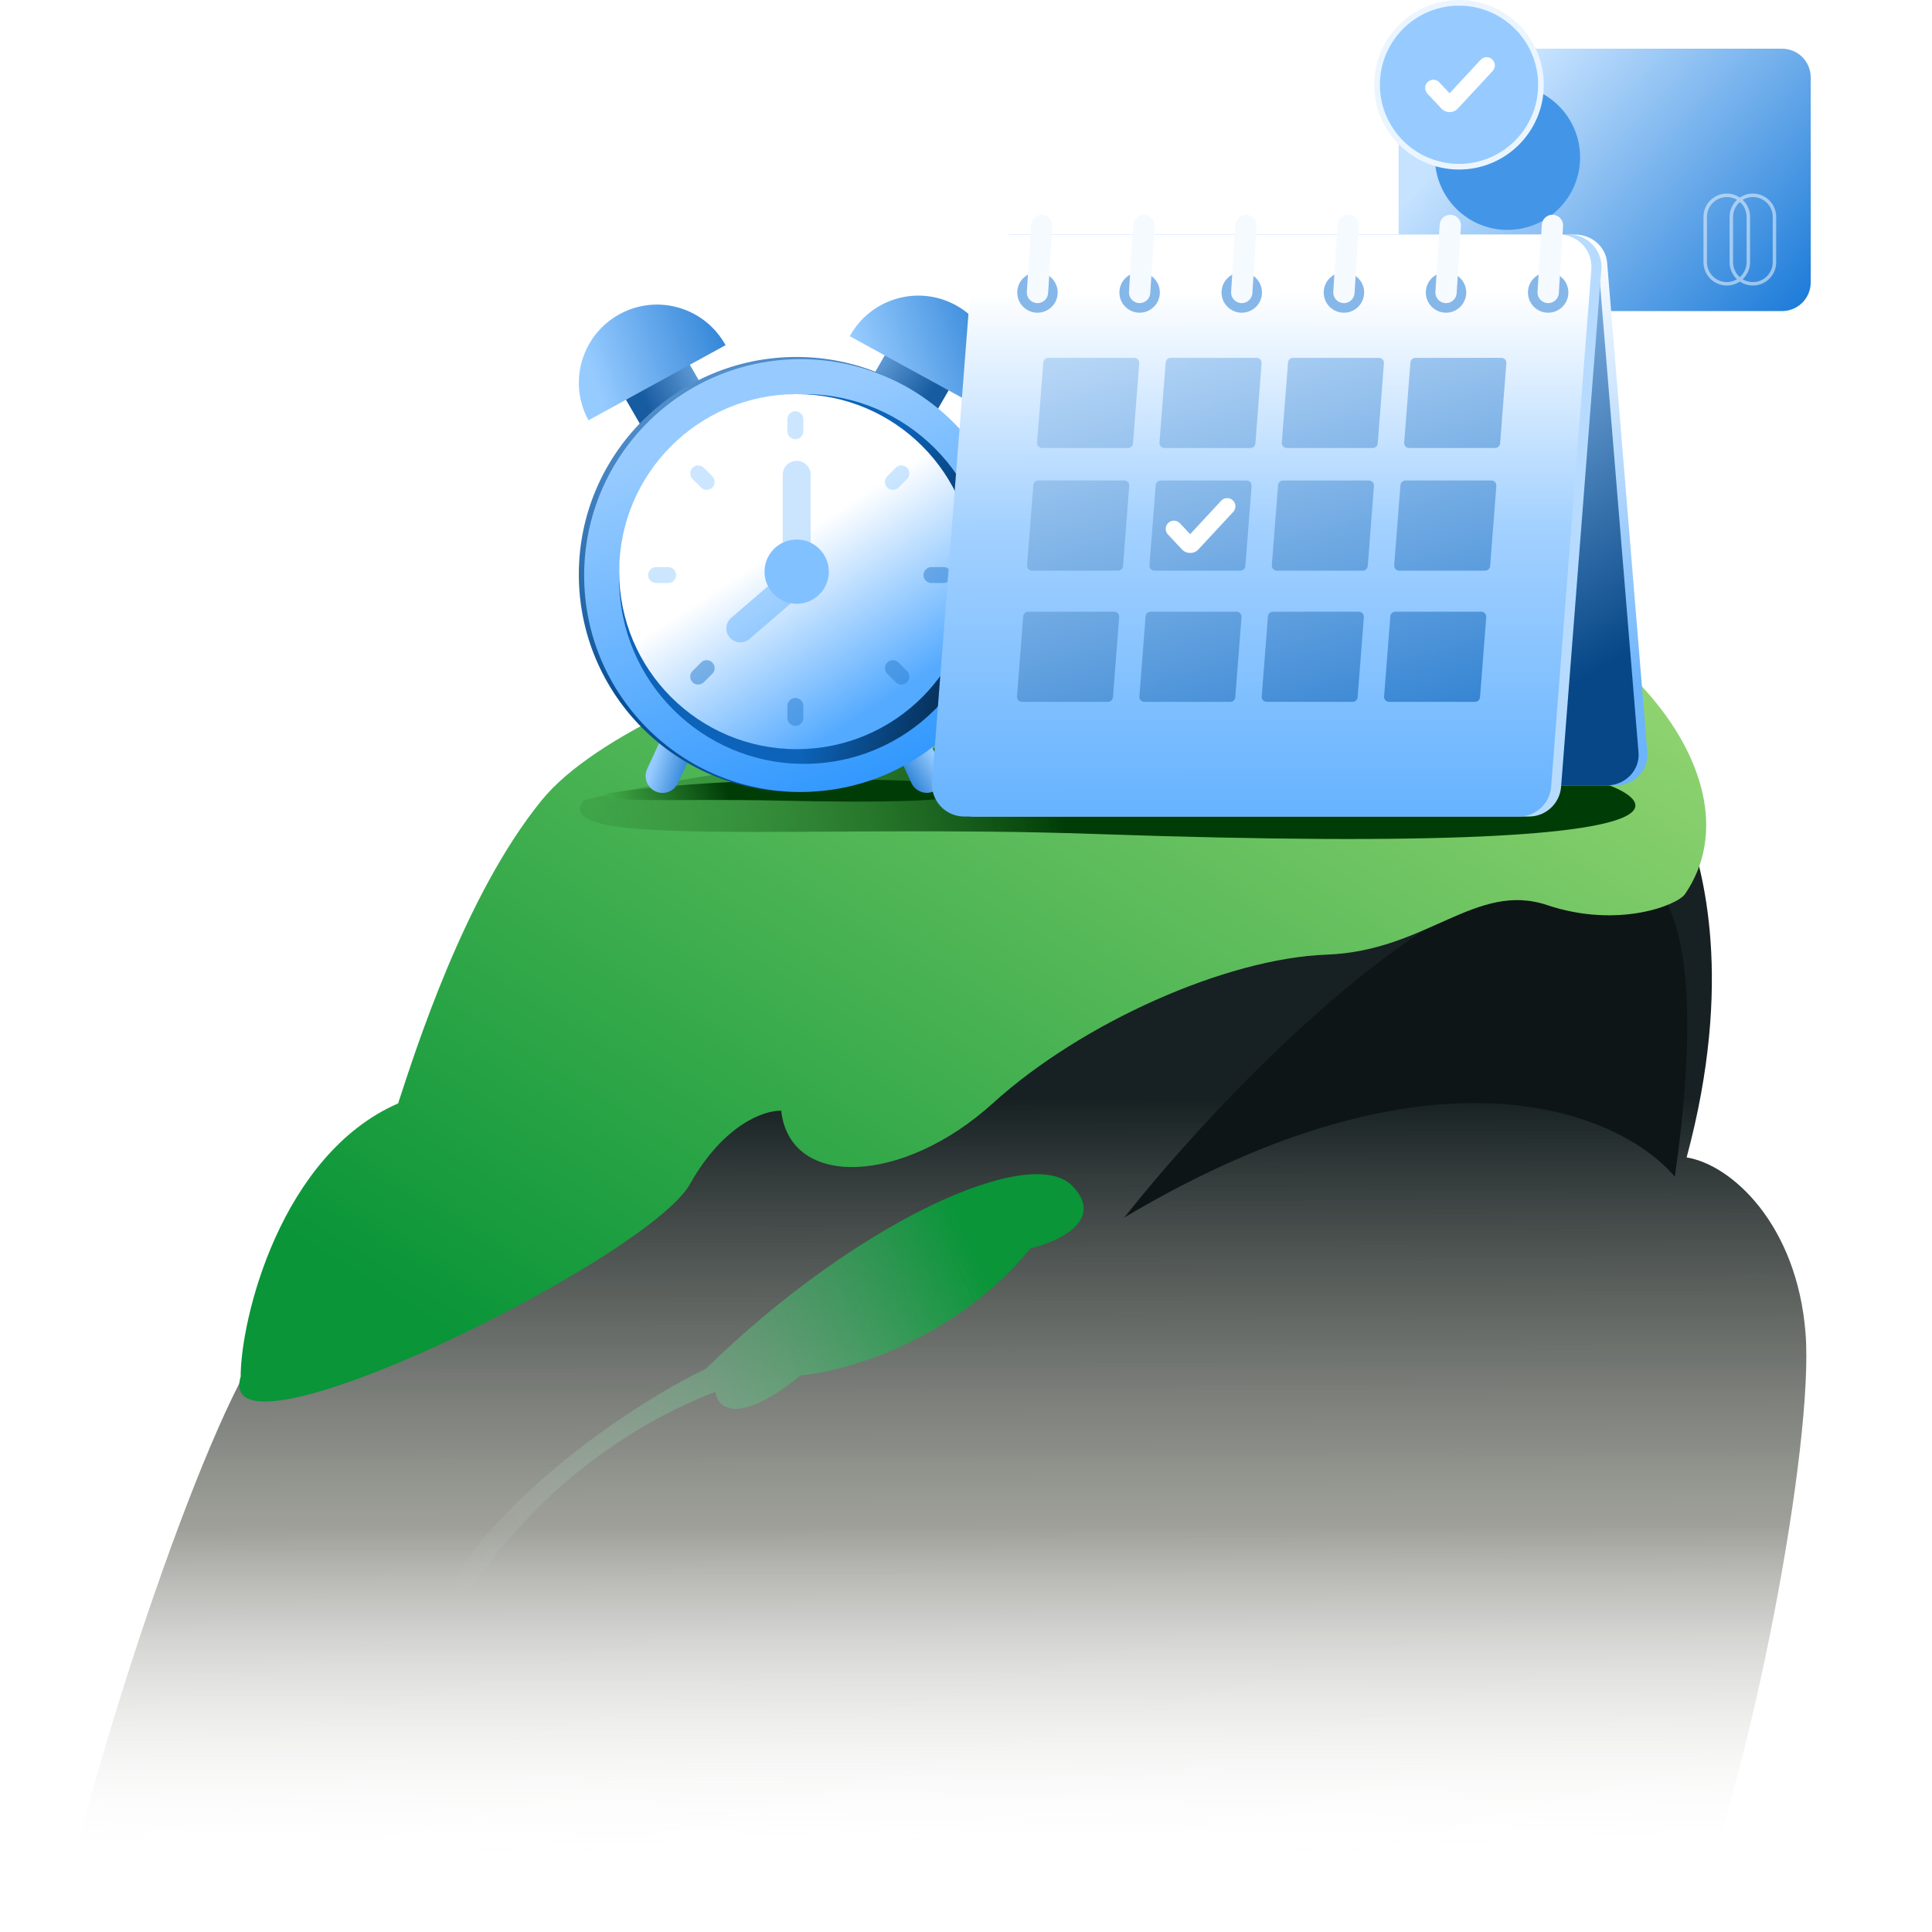 <svg width="600" height="600" viewBox="0 0 600 600" fill="none" xmlns="http://www.w3.org/2000/svg">
<g clip-path="url(#clip0_2869_4007)">
<g filter="url(#filter0_f_2869_4007)">
<path d="M84.092 414.11C66.197 433.269 28.088 547.348 18 599.998H523.801C544.054 552.1 563.366 447.866 560.735 414.11C558.103 380.353 537.836 361.73 523.801 359.449C538.574 304.555 528.845 269.91 523.801 256.225L426.757 243.617L202.412 341.123C181.359 358.799 101.987 394.951 84.092 414.11Z" fill="url(#paint0_linear_2869_4007)"/>
</g>
<g filter="url(#filter1_f_2869_4007)">
<path d="M349.164 378.099C446.06 320.479 503.518 345.666 520.134 365.463C531.351 286.952 515.461 270.691 506.114 272.375C462.184 253.842 383.176 335.136 349.164 378.099Z" fill="#0E1516"/>
</g>
<g filter="url(#filter2_f_2869_4007)">
<path d="M222.169 432.246C168.41 453.131 140.43 497.938 133.16 517.73C129.859 520.595 127.855 518.924 127.266 517.73C139.998 473.092 193.875 437.364 219.221 425.08C265.789 379.522 320.019 354.952 332.987 368.261C343.361 378.908 328.664 385.665 320.019 387.712C296.44 416.378 262.645 425.933 248.694 427.127C228.888 443.098 222.758 437.194 222.169 432.246Z" fill="url(#paint1_linear_2869_4007)"/>
</g>
<g filter="url(#filter3_f_2869_4007)">
<path d="M123.64 342.666C87.135 358.633 74.741 409.645 74.741 427.531C65.753 457.756 201.126 391.139 214.262 367.758C224.771 349.053 237.539 344.757 242.609 344.947C245.374 369.47 280.635 367.758 308.29 342.666C335.945 317.574 380.885 297.614 411.997 296.473C443.109 295.333 458.319 273.662 480.444 281.076C502.568 288.489 520.978 281.076 523.309 277.654C548.944 240.034 495.477 181.005 432.738 175.575C347.01 168.156 200.544 208.964 168.307 248.432C144.102 278.065 128.71 327.268 123.64 342.666Z" fill="url(#paint2_linear_2869_4007)"/>
</g>
<path d="M556.531 15.125H446.336C441.426 15.125 437.445 19.105 437.445 24.015V87.719C437.445 92.629 441.426 96.609 446.336 96.609H556.531C561.441 96.609 565.421 92.629 565.421 87.719V24.015C565.421 19.105 561.441 15.125 556.531 15.125Z" fill="white"/>
<path d="M553.437 15.125H443.242C438.332 15.125 434.352 19.105 434.352 24.015V87.719C434.352 92.629 438.332 96.609 443.242 96.609H553.437C558.347 96.609 562.328 92.629 562.328 87.719V24.015C562.328 19.105 558.347 15.125 553.437 15.125Z" fill="url(#paint3_linear_2869_4007)"/>
<g opacity="0.5">
<path d="M542.961 67.356C542.961 63.656 539.963 60.656 536.266 60.656C532.568 60.656 529.57 63.656 529.57 67.356V81.435C529.57 85.135 532.568 88.134 536.266 88.134C539.963 88.134 542.961 85.135 542.961 81.435V67.356Z" stroke="white" stroke-width="1.084" stroke-miterlimit="10"/>
<path d="M551.071 67.356C551.071 63.656 548.073 60.656 544.375 60.656C540.677 60.656 537.68 63.656 537.68 67.356V81.435C537.68 85.135 540.677 88.134 544.375 88.134C548.073 88.134 551.071 85.135 551.071 81.435V67.356Z" stroke="white" stroke-width="1.084" stroke-miterlimit="10"/>
</g>
<path opacity="0.2" d="M487.093 73.898H449.096C446.881 73.898 445.086 75.692 445.086 77.905C445.086 80.117 446.881 81.911 449.096 81.911H487.093C489.308 81.911 491.104 80.117 491.104 77.905C491.104 75.692 489.308 73.898 487.093 73.898Z" fill="white"/>
<g filter="url(#filter4_f_2869_4007)">
<circle cx="468.172" cy="48.852" r="22.547" fill="#4396E7"/>
</g>
<circle cx="453.113" cy="26.324" r="25.447" fill="#97CBFF" stroke="#EBF5FF" stroke-width="1.755"/>
<g filter="url(#filter5_f_2869_4007)">
<path d="M496.204 242.918C499.986 242.918 565.547 266.822 339.512 258.98C250.804 255.903 168.623 263.742 181.404 248.506C197.973 244.221 259.511 231.842 343.065 229.461C427.641 229.461 496.204 235.486 496.204 242.918Z" fill="url(#paint4_linear_2869_4007)"/>
</g>
<g filter="url(#filter6_f_2869_4007)">
<path d="M292.397 245.218C293.643 245.218 315.25 250.273 240.754 248.614C211.518 247.964 184.433 249.621 188.645 246.399C194.106 245.493 214.388 242.876 241.925 242.372C294.369 241.413 292.397 243.646 292.397 245.218Z" fill="url(#paint5_linear_2869_4007)"/>
</g>
<path d="M268.616 121.024L288.195 132.328L296.176 118.505L276.597 107.2L268.616 121.024Z" fill="url(#paint6_linear_2869_4007)"/>
<path d="M306.47 127.744C312.913 115.989 308.604 101.239 296.854 94.796C285.099 88.353 270.349 92.662 263.906 104.412L306.47 127.744Z" fill="url(#paint7_linear_2869_4007)"/>
<path d="M212.361 110.024L192.781 121.328L200.762 135.152L220.342 123.847L212.361 110.024Z" fill="url(#paint8_linear_2869_4007)"/>
<path d="M214.812 233.957C216.032 231.319 214.882 228.193 212.244 226.973C209.607 225.754 206.48 226.904 205.261 229.541L200.989 238.783C199.77 241.42 200.919 244.547 203.557 245.766C206.194 246.986 209.321 245.836 210.54 243.198L214.812 233.957Z" fill="url(#paint9_linear_2869_4007)"/>
<path d="M283.053 243.171C284.273 245.808 287.399 246.958 290.037 245.739C292.674 244.52 293.824 241.393 292.605 238.756L288.333 229.514C287.113 226.876 283.987 225.727 281.349 226.946C278.712 228.165 277.562 231.292 278.781 233.929L283.053 243.171Z" fill="url(#paint10_linear_2869_4007)"/>
<path d="M247.304 245.951C284.608 245.951 314.85 215.71 314.85 178.405C314.85 141.101 284.608 110.859 247.304 110.859C209.999 110.859 179.758 141.101 179.758 178.405C179.758 215.71 209.999 245.951 247.304 245.951Z" fill="url(#paint11_linear_2869_4007)"/>
<path d="M248.619 245.949C285.735 245.949 315.824 215.86 315.824 178.744C315.824 141.628 285.735 111.539 248.619 111.539C211.503 111.539 181.414 141.628 181.414 178.744C181.414 215.86 211.503 245.949 248.619 245.949Z" fill="url(#paint12_linear_2869_4007)"/>
<path d="M249.705 237.222C281.414 237.222 307.12 211.516 307.12 179.806C307.12 148.096 281.414 122.391 249.705 122.391C217.995 122.391 192.289 148.096 192.289 179.806C192.289 211.516 217.995 237.222 249.705 237.222Z" fill="url(#paint13_linear_2869_4007)"/>
<path d="M247.423 232.658C277.873 232.658 302.557 207.974 302.557 177.525C302.557 147.075 277.873 122.391 247.423 122.391C216.973 122.391 192.289 147.075 192.289 177.525C192.289 207.974 216.973 232.658 247.423 232.658Z" fill="url(#paint14_linear_2869_4007)"/>
<path opacity="0.53" d="M251.757 147.457C251.757 145.06 249.814 143.117 247.418 143.117C245.021 143.117 243.078 145.06 243.078 147.457V182.162C243.078 184.558 245.021 186.501 247.418 186.501C249.814 186.501 251.757 184.558 251.757 182.162V147.457Z" fill="#9DCEFE"/>
<path opacity="0.53" d="M249.49 130.186C249.49 128.819 248.381 127.711 247.014 127.711C245.647 127.711 244.539 128.819 244.539 130.186V133.92C244.539 135.287 245.647 136.395 247.014 136.395C248.381 136.395 249.49 135.287 249.49 133.92V130.186Z" fill="#9ECFFF"/>
<path opacity="0.53" d="M249.49 219.225C249.49 217.858 248.381 216.75 247.014 216.75C245.647 216.75 244.539 217.858 244.539 219.225V222.959C244.539 224.326 245.647 225.434 247.014 225.434C248.381 225.434 249.49 224.326 249.49 222.959V219.225Z" fill="#3081D2"/>
<path opacity="0.53" d="M218.579 145.273C217.612 144.306 216.045 144.306 215.078 145.273C214.112 146.24 214.112 147.807 215.078 148.774L217.718 151.414C218.685 152.38 220.252 152.38 221.219 151.414C222.186 150.447 222.186 148.88 221.219 147.913L218.579 145.273Z" fill="#9ECFFF"/>
<path opacity="0.53" d="M279.056 205.75C278.089 204.783 276.522 204.783 275.555 205.75C274.588 206.716 274.588 208.284 275.555 209.25L278.195 211.89C279.162 212.857 280.729 212.857 281.695 211.89C282.662 210.923 282.662 209.356 281.695 208.39L279.056 205.75Z" fill="#3081D2"/>
<path opacity="0.53" d="M275.547 147.905C274.58 148.872 274.58 150.439 275.547 151.406C276.513 152.373 278.081 152.373 279.047 151.406L281.687 148.766C282.654 147.799 282.654 146.232 281.687 145.266C280.72 144.299 279.153 144.299 278.186 145.266L275.547 147.905Z" fill="#9ECFFF"/>
<path opacity="0.53" d="M215.078 208.382C214.111 209.349 214.111 210.916 215.078 211.883C216.044 212.849 217.612 212.849 218.578 211.883L221.218 209.243C222.185 208.276 222.185 206.709 221.218 205.742C220.252 204.775 218.684 204.775 217.718 205.742L215.078 208.382Z" fill="#3081D2"/>
<path opacity="0.53" d="M289.28 176.112C287.913 176.112 286.805 177.22 286.805 178.587C286.805 179.954 287.913 181.062 289.28 181.062H293.013C294.38 181.062 295.489 179.954 295.489 178.587C295.489 177.22 294.38 176.112 293.013 176.112H289.28Z" fill="#3081D2"/>
<path opacity="0.53" d="M203.757 176.112C202.389 176.112 201.281 177.22 201.281 178.587C201.281 179.954 202.389 181.062 203.757 181.062H207.49C208.857 181.062 209.965 179.954 209.965 178.587C209.965 177.22 208.857 176.112 207.49 176.112H203.757Z" fill="#9ECFFF"/>
<path opacity="0.53" d="M248.923 184.535C250.74 182.972 250.946 180.233 249.384 178.415C247.821 176.598 245.082 176.392 243.264 177.954L227.091 191.861C225.273 193.423 225.067 196.163 226.629 197.98C228.192 199.797 230.932 200.004 232.749 198.441L248.923 184.535Z" fill="#69B4FE"/>
<path d="M247.412 187.52C252.926 187.52 257.395 183.051 257.395 177.537C257.395 172.024 252.926 167.555 247.412 167.555C241.899 167.555 237.43 172.024 237.43 177.537C237.43 183.051 241.899 187.52 247.412 187.52Z" fill="#82C1FF"/>
<path d="M329.343 243.94H501.626C507.462 243.94 512.062 239.233 511.608 233.728L499.115 81.589C498.707 76.653 494.363 72.844 489.132 72.844H316.849C311.013 72.844 306.413 77.55 306.867 83.056L319.36 235.195C319.768 240.13 324.112 243.94 329.343 243.94Z" fill="url(#paint15_linear_2869_4007)"/>
<path d="M326.593 243.94H498.876C504.712 243.94 509.312 239.233 508.858 233.728L496.365 81.589C495.957 76.653 491.613 72.844 486.382 72.844H314.099C308.263 72.844 303.663 77.55 304.117 83.056L316.61 235.195C317.018 240.13 321.362 243.94 326.593 243.94Z" fill="url(#paint16_linear_2869_4007)"/>
<path d="M474.827 253.581H302.545C296.708 253.581 292.109 248.61 292.562 242.794L305.056 82.078C305.463 76.862 309.808 72.844 315.038 72.844H487.321C493.158 72.844 497.757 77.815 497.304 83.631L484.81 244.347C484.403 249.563 480.058 253.581 474.827 253.581Z" fill="#B7DBFF"/>
<path d="M471.731 253.581H299.443C293.606 253.581 289.007 248.61 289.461 242.794L301.959 82.078C302.367 76.862 306.711 72.844 311.942 72.844H484.225C490.061 72.844 494.66 77.815 494.207 83.631L481.714 244.347C481.306 249.563 476.962 253.581 471.731 253.581Z" fill="url(#paint17_linear_2869_4007)"/>
<path d="M346.018 189.964C346.924 189.964 347.633 190.733 347.566 191.635L345.631 216.535C345.57 217.345 344.892 217.967 344.082 217.967H317.389C316.482 217.967 315.775 217.197 315.841 216.296L317.776 191.396C317.837 190.586 318.514 189.964 319.324 189.964H346.018ZM384.019 189.964C384.925 189.964 385.633 190.733 385.566 191.635L383.632 216.535C383.571 217.345 382.893 217.967 382.083 217.967H355.39C354.483 217.967 353.775 217.197 353.841 216.296L355.776 191.396C355.837 190.586 356.515 189.964 357.325 189.964H384.019ZM422.013 189.964C422.919 189.964 423.627 190.733 423.561 191.635L421.626 216.535C421.565 217.345 420.887 217.967 420.077 217.967H393.384C392.477 217.967 391.769 217.197 391.835 216.296L393.771 191.396C393.832 190.586 394.51 189.964 395.319 189.964H422.013ZM460.02 189.964C460.926 189.964 461.635 190.733 461.568 191.635L459.633 216.535C459.572 217.345 458.894 217.967 458.084 217.967H431.391C430.484 217.967 429.777 217.197 429.843 216.296L431.778 191.396C431.839 190.586 432.516 189.964 433.326 189.964H460.02ZM349.15 149.219C350.057 149.219 350.764 149.987 350.698 150.889L348.763 175.79C348.701 176.6 348.024 177.221 347.215 177.221H320.521C319.615 177.221 318.907 176.452 318.973 175.551L320.908 150.649C320.969 149.84 321.647 149.219 322.457 149.219H349.15ZM387.15 149.219C388.057 149.219 388.765 149.987 388.699 150.889L386.764 175.79C386.702 176.6 386.025 177.221 385.215 177.221H358.521C357.615 177.22 356.908 176.452 356.974 175.551L358.909 150.649C358.97 149.84 359.647 149.219 360.457 149.219H387.15ZM425.151 149.219C426.058 149.219 426.766 149.987 426.7 150.889L424.765 175.79C424.703 176.6 424.026 177.221 423.216 177.221H396.522C395.616 177.221 394.909 176.452 394.975 175.551L396.909 150.649C396.97 149.84 397.648 149.219 398.458 149.219H425.151ZM463.158 149.219C464.065 149.219 464.773 149.987 464.707 150.889L462.771 175.79C462.71 176.6 462.033 177.221 461.224 177.221H434.53C433.624 177.221 432.915 176.452 432.981 175.551L434.917 150.649C434.978 149.84 435.655 149.219 436.465 149.219H463.158ZM352.249 111.133C353.155 111.133 353.864 111.901 353.798 112.803L351.862 137.704C351.801 138.514 351.124 139.135 350.314 139.135H323.62C322.714 139.135 322.006 138.366 322.072 137.465L324.008 112.563C324.069 111.754 324.746 111.133 325.556 111.133H352.249ZM390.257 111.133C391.163 111.133 391.871 111.901 391.805 112.803L389.87 137.704C389.809 138.514 389.131 139.135 388.321 139.135H361.628C360.722 139.135 360.013 138.366 360.079 137.465L362.015 112.563C362.076 111.754 362.754 111.133 363.563 111.133H390.257ZM428.251 111.133C429.157 111.133 429.865 111.901 429.799 112.803L427.863 137.704C427.802 138.514 427.125 139.135 426.315 139.135H399.622C398.716 139.135 398.007 138.366 398.073 137.465L400.009 112.563C400.07 111.754 400.748 111.133 401.558 111.133H428.251ZM466.258 111.133C467.164 111.133 467.873 111.901 467.807 112.803L465.871 137.704C465.81 138.514 465.132 139.135 464.322 139.135H437.629C436.723 139.135 436.015 138.366 436.081 137.465L438.017 112.563C438.078 111.754 438.755 111.133 439.564 111.133H466.258Z" fill="url(#paint18_linear_2869_4007)"/>
<path d="M369.609 171.727C368.789 171.727 367.964 171.442 367.307 170.861L367.139 170.698L362.713 165.982C361.75 164.958 361.801 163.344 362.83 162.381C363.854 161.419 365.468 161.47 366.431 162.498L369.614 165.89L379.256 155.5C380.213 154.472 381.823 154.41 382.857 155.368C383.885 156.325 383.947 157.935 382.989 158.969L372.166 170.632C371.489 171.366 370.551 171.737 369.614 171.737L369.609 171.727Z" fill="white"/>
<path d="M450.179 34.805C449.359 34.805 448.534 34.52 447.877 33.94L447.709 33.777L443.283 29.06C442.321 28.037 442.372 26.422 443.4 25.459C444.424 24.497 446.039 24.548 447.001 25.576L450.185 28.969L459.826 18.578C460.784 17.55 462.393 17.488 463.427 18.446C464.456 19.404 464.517 21.013 463.559 22.047L452.736 33.71C452.059 34.444 451.122 34.816 450.185 34.816L450.179 34.805Z" fill="white"/>
<path d="M322.194 97.115C325.662 97.115 328.474 94.303 328.474 90.835C328.474 87.366 325.662 84.555 322.194 84.555C318.726 84.555 315.914 87.366 315.914 90.835C315.914 94.303 318.726 97.115 322.194 97.115Z" fill="#86B7E9"/>
<path d="M353.921 97.115C357.389 97.115 360.2 94.303 360.2 90.835C360.2 87.366 357.389 84.555 353.921 84.555C350.452 84.555 347.641 87.366 347.641 90.835C347.641 94.303 350.452 97.115 353.921 97.115Z" fill="#86B7E9"/>
<path d="M385.639 97.115C389.108 97.115 391.919 94.303 391.919 90.835C391.919 87.366 389.108 84.555 385.639 84.555C382.171 84.555 379.359 87.366 379.359 90.835C379.359 94.303 382.171 97.115 385.639 97.115Z" fill="#86B7E9"/>
<path d="M417.366 97.115C420.834 97.115 423.646 94.303 423.646 90.835C423.646 87.366 420.834 84.555 417.366 84.555C413.898 84.555 411.086 87.366 411.086 90.835C411.086 94.303 413.898 97.115 417.366 97.115Z" fill="#86B7E9"/>
<path d="M449.077 97.115C452.545 97.115 455.357 94.303 455.357 90.835C455.357 87.366 452.545 84.555 449.077 84.555C445.608 84.555 442.797 87.366 442.797 90.835C442.797 94.303 445.608 97.115 449.077 97.115Z" fill="#86B7E9"/>
<path d="M480.796 97.115C484.264 97.115 487.075 94.303 487.075 90.835C487.075 87.366 484.264 84.555 480.796 84.555C477.327 84.555 474.516 87.366 474.516 90.835C474.516 94.303 477.327 97.115 480.796 97.115Z" fill="#86B7E9"/>
<path d="M322.203 94.135C322.132 94.135 322.06 94.135 321.989 94.13C320.166 94.013 318.78 92.439 318.898 90.615L320.222 69.794C320.339 67.971 321.913 66.581 323.736 66.703C325.559 66.82 326.945 68.394 326.828 70.217L325.503 91.038C325.391 92.79 323.935 94.14 322.203 94.14V94.135Z" fill="#F5FAFF"/>
<path d="M353.922 94.135C353.85 94.135 353.779 94.135 353.708 94.13C351.884 94.013 350.499 92.439 350.616 90.615L351.941 69.794C352.058 67.971 353.631 66.581 355.455 66.703C357.278 66.82 358.664 68.394 358.546 70.217L357.222 91.038C357.11 92.79 355.653 94.14 353.922 94.14V94.135Z" fill="#F5FAFF"/>
<path d="M385.641 94.135C385.569 94.135 385.498 94.135 385.427 94.13C383.603 94.013 382.218 92.439 382.335 90.615L383.659 69.794C383.776 67.971 385.34 66.581 387.174 66.703C388.997 66.82 390.382 68.394 390.265 70.217L388.941 91.038C388.829 92.79 387.372 94.14 385.641 94.14V94.135Z" fill="#F5FAFF"/>
<path d="M417.367 94.135C417.296 94.135 417.224 94.135 417.153 94.13C415.33 94.013 413.944 92.439 414.062 90.615L415.386 69.794C415.503 67.971 417.077 66.581 418.9 66.703C420.724 66.82 422.109 68.394 421.992 70.217L420.667 91.038C420.555 92.79 419.099 94.14 417.367 94.14V94.135Z" fill="#F5FAFF"/>
<path d="M449.078 94.135C449.007 94.135 448.935 94.135 448.864 94.13C447.041 94.013 445.655 92.439 445.773 90.615L447.097 69.794C447.214 67.971 448.788 66.581 450.611 66.703C452.434 66.82 453.82 68.394 453.703 70.217L452.378 91.038C452.266 92.79 450.81 94.14 449.078 94.14V94.135Z" fill="#F5FAFF"/>
<path d="M480.805 94.135C480.733 94.135 480.662 94.135 480.591 94.13C478.767 94.013 477.382 92.439 477.499 90.615L478.823 69.794C478.94 67.971 480.514 66.581 482.338 66.703C484.161 66.82 485.546 68.394 485.429 70.217L484.105 91.038C483.993 92.79 482.536 94.14 480.805 94.14V94.135Z" fill="#F5FAFF"/>
<path d="M182.757 130.533C176.314 118.778 180.623 104.028 192.378 97.585C204.133 91.142 218.883 95.451 225.326 107.201L182.757 130.533Z" fill="url(#paint19_linear_2869_4007)"/>
</g>
<defs>
<filter id="filter0_f_2869_4007" x="10.784" y="236.401" width="557.408" height="370.814" filterUnits="userSpaceOnUse" color-interpolation-filters="sRGB">
<feFlood flood-opacity="0" result="BackgroundImageFix"/>
<feBlend mode="normal" in="SourceGraphic" in2="BackgroundImageFix" result="shape"/>
<feGaussianBlur stdDeviation="3.608" result="effect1_foregroundBlur_2869_4007"/>
</filter>
<filter id="filter1_f_2869_4007" x="334.875" y="255.383" width="203.406" height="137.007" filterUnits="userSpaceOnUse" color-interpolation-filters="sRGB">
<feFlood flood-opacity="0" result="BackgroundImageFix"/>
<feBlend mode="normal" in="SourceGraphic" in2="BackgroundImageFix" result="shape"/>
<feGaussianBlur stdDeviation="7.144" result="effect1_foregroundBlur_2869_4007"/>
</filter>
<filter id="filter2_f_2869_4007" x="120.805" y="358.196" width="222.21" height="167.577" filterUnits="userSpaceOnUse" color-interpolation-filters="sRGB">
<feFlood flood-opacity="0" result="BackgroundImageFix"/>
<feBlend mode="normal" in="SourceGraphic" in2="BackgroundImageFix" result="shape"/>
<feGaussianBlur stdDeviation="3.23" result="effect1_foregroundBlur_2869_4007"/>
</filter>
<filter id="filter3_f_2869_4007" x="67.097" y="167.479" width="469.994" height="274.994" filterUnits="userSpaceOnUse" color-interpolation-filters="sRGB">
<feFlood flood-opacity="0" result="BackgroundImageFix"/>
<feBlend mode="normal" in="SourceGraphic" in2="BackgroundImageFix" result="shape"/>
<feGaussianBlur stdDeviation="3.608" result="effect1_foregroundBlur_2869_4007"/>
</filter>
<filter id="filter4_f_2869_4007" x="432.473" y="13.152" width="71.398" height="71.398" filterUnits="userSpaceOnUse" color-interpolation-filters="sRGB">
<feFlood flood-opacity="0" result="BackgroundImageFix"/>
<feBlend mode="normal" in="SourceGraphic" in2="BackgroundImageFix" result="shape"/>
<feGaussianBlur stdDeviation="6.576" result="effect1_foregroundBlur_2869_4007"/>
</filter>
<filter id="filter5_f_2869_4007" x="175.344" y="224.719" width="337.288" height="40.585" filterUnits="userSpaceOnUse" color-interpolation-filters="sRGB">
<feFlood flood-opacity="0" result="BackgroundImageFix"/>
<feBlend mode="normal" in="SourceGraphic" in2="BackgroundImageFix" result="shape"/>
<feGaussianBlur stdDeviation="2.371" result="effect1_foregroundBlur_2869_4007"/>
</filter>
<filter id="filter6_f_2869_4007" x="183.469" y="237.399" width="117.522" height="16.288" filterUnits="userSpaceOnUse" color-interpolation-filters="sRGB">
<feFlood flood-opacity="0" result="BackgroundImageFix"/>
<feBlend mode="normal" in="SourceGraphic" in2="BackgroundImageFix" result="shape"/>
<feGaussianBlur stdDeviation="2.371" result="effect1_foregroundBlur_2869_4007"/>
</filter>
<linearGradient id="paint0_linear_2869_4007" x1="307.433" y1="214.201" x2="308.913" y2="711.5" gradientUnits="userSpaceOnUse">
<stop offset="0.256" stop-color="#172123"/>
<stop offset="0.524" stop-color="#585A4F" stop-opacity="0.57"/>
<stop offset="0.732" stop-color="white" stop-opacity="0"/>
</linearGradient>
<linearGradient id="paint1_linear_2869_4007" x1="276.154" y1="322.367" x2="30.771" y2="433.919" gradientUnits="userSpaceOnUse">
<stop offset="0.011" stop-color="#099538"/>
<stop offset="0.72" stop-color="#E1E3E3" stop-opacity="0"/>
</linearGradient>
<linearGradient id="paint2_linear_2869_4007" x1="559.261" y1="-61.662" x2="163.275" y2="575.023" gradientUnits="userSpaceOnUse">
<stop stop-color="#EEFF97"/>
<stop offset="0.837" stop-color="#099538"/>
</linearGradient>
<linearGradient id="paint3_linear_2869_4007" x1="562.117" y1="103.809" x2="472.869" y2="23.017" gradientUnits="userSpaceOnUse">
<stop stop-color="#1275D6"/>
<stop offset="1" stop-color="#C5E2FF"/>
</linearGradient>
<linearGradient id="paint4_linear_2869_4007" x1="451.046" y1="282.152" x2="-57.27" y2="379.87" gradientUnits="userSpaceOnUse">
<stop offset="0.217" stop-color="#003C06"/>
<stop offset="0.649" stop-color="#51BA54" stop-opacity="0"/>
</linearGradient>
<linearGradient id="paint5_linear_2869_4007" x1="235.653" y1="271.495" x2="143.568" y2="305.361" gradientUnits="userSpaceOnUse">
<stop stop-color="#003C06"/>
<stop offset="0.37" stop-color="#43AB49"/>
</linearGradient>
<linearGradient id="paint6_linear_2869_4007" x1="286.933" y1="125.02" x2="259.929" y2="106.191" gradientUnits="userSpaceOnUse">
<stop stop-color="#175BA0"/>
<stop offset="1" stop-color="#96CBFF"/>
</linearGradient>
<linearGradient id="paint7_linear_2869_4007" x1="322.636" y1="93.477" x2="267.741" y2="112.456" gradientUnits="userSpaceOnUse">
<stop stop-color="#116ECB"/>
<stop offset="1" stop-color="#96CBFF"/>
</linearGradient>
<linearGradient id="paint8_linear_2869_4007" x1="199.742" y1="123.889" x2="229.55" y2="109.917" gradientUnits="userSpaceOnUse">
<stop stop-color="#175BA0"/>
<stop offset="1" stop-color="#96CBFF"/>
</linearGradient>
<linearGradient id="paint9_linear_2869_4007" x1="219.378" y1="231.332" x2="205.926" y2="227.241" gradientUnits="userSpaceOnUse">
<stop stop-color="#116ECB"/>
<stop offset="1" stop-color="#96CBFF"/>
</linearGradient>
<linearGradient id="paint10_linear_2869_4007" x1="282.095" y1="248.349" x2="293.927" y2="240.752" gradientUnits="userSpaceOnUse">
<stop stop-color="#116ECB"/>
<stop offset="1" stop-color="#96CBFF"/>
</linearGradient>
<linearGradient id="paint11_linear_2869_4007" x1="264.672" y1="214.603" x2="186.46" y2="51.575" gradientUnits="userSpaceOnUse">
<stop offset="0.17" stop-color="#094F94"/>
<stop offset="1" stop-color="#97CCFF"/>
</linearGradient>
<linearGradient id="paint12_linear_2869_4007" x1="306.951" y1="331.922" x2="230.304" y2="130.644" gradientUnits="userSpaceOnUse">
<stop offset="0.455" stop-color="#3399FE"/>
<stop offset="1" stop-color="#97CBFF"/>
</linearGradient>
<linearGradient id="paint13_linear_2869_4007" x1="253.545" y1="218.164" x2="291.552" y2="230.01" gradientUnits="userSpaceOnUse">
<stop stop-color="#0C63B9"/>
<stop offset="1" stop-color="#062D53"/>
</linearGradient>
<linearGradient id="paint14_linear_2869_4007" x1="278.875" y1="215.123" x2="247.404" y2="166.741" gradientUnits="userSpaceOnUse">
<stop stop-color="#54AAFF"/>
<stop offset="1" stop-color="white"/>
</linearGradient>
<linearGradient id="paint15_linear_2869_4007" x1="424.601" y1="274.927" x2="377.447" y2="48.372" gradientUnits="userSpaceOnUse">
<stop offset="0.19" stop-color="#6DB4FB"/>
<stop offset="0.78" stop-color="white"/>
</linearGradient>
<linearGradient id="paint16_linear_2869_4007" x1="480.988" y1="287.599" x2="320.16" y2="8.664" gradientUnits="userSpaceOnUse">
<stop offset="0.19" stop-color="#074787"/>
<stop offset="0.62" stop-color="#A3D1FF"/>
</linearGradient>
<linearGradient id="paint17_linear_2869_4007" x1="392.511" y1="404.482" x2="392.077" y2="60.124" gradientUnits="userSpaceOnUse">
<stop offset="0.233" stop-color="#379BFE"/>
<stop offset="0.7" stop-color="#A3D1FF"/>
<stop offset="0.911" stop-color="white"/>
</linearGradient>
<linearGradient id="paint18_linear_2869_4007" x1="407.583" y1="341.019" x2="334.31" y2="75.627" gradientUnits="userSpaceOnUse">
<stop offset="0.325" stop-color="#287CCF"/>
<stop offset="1" stop-color="#D6EAFF"/>
</linearGradient>
<linearGradient id="paint19_linear_2869_4007" x1="238.502" y1="96.266" x2="183.602" y2="115.248" gradientUnits="userSpaceOnUse">
<stop stop-color="#116ECB"/>
<stop offset="1" stop-color="#96CBFF"/>
</linearGradient>
<clipPath id="clip0_2869_4007">
<rect width="600" height="600" fill="white"/>
</clipPath>
</defs>
</svg>
